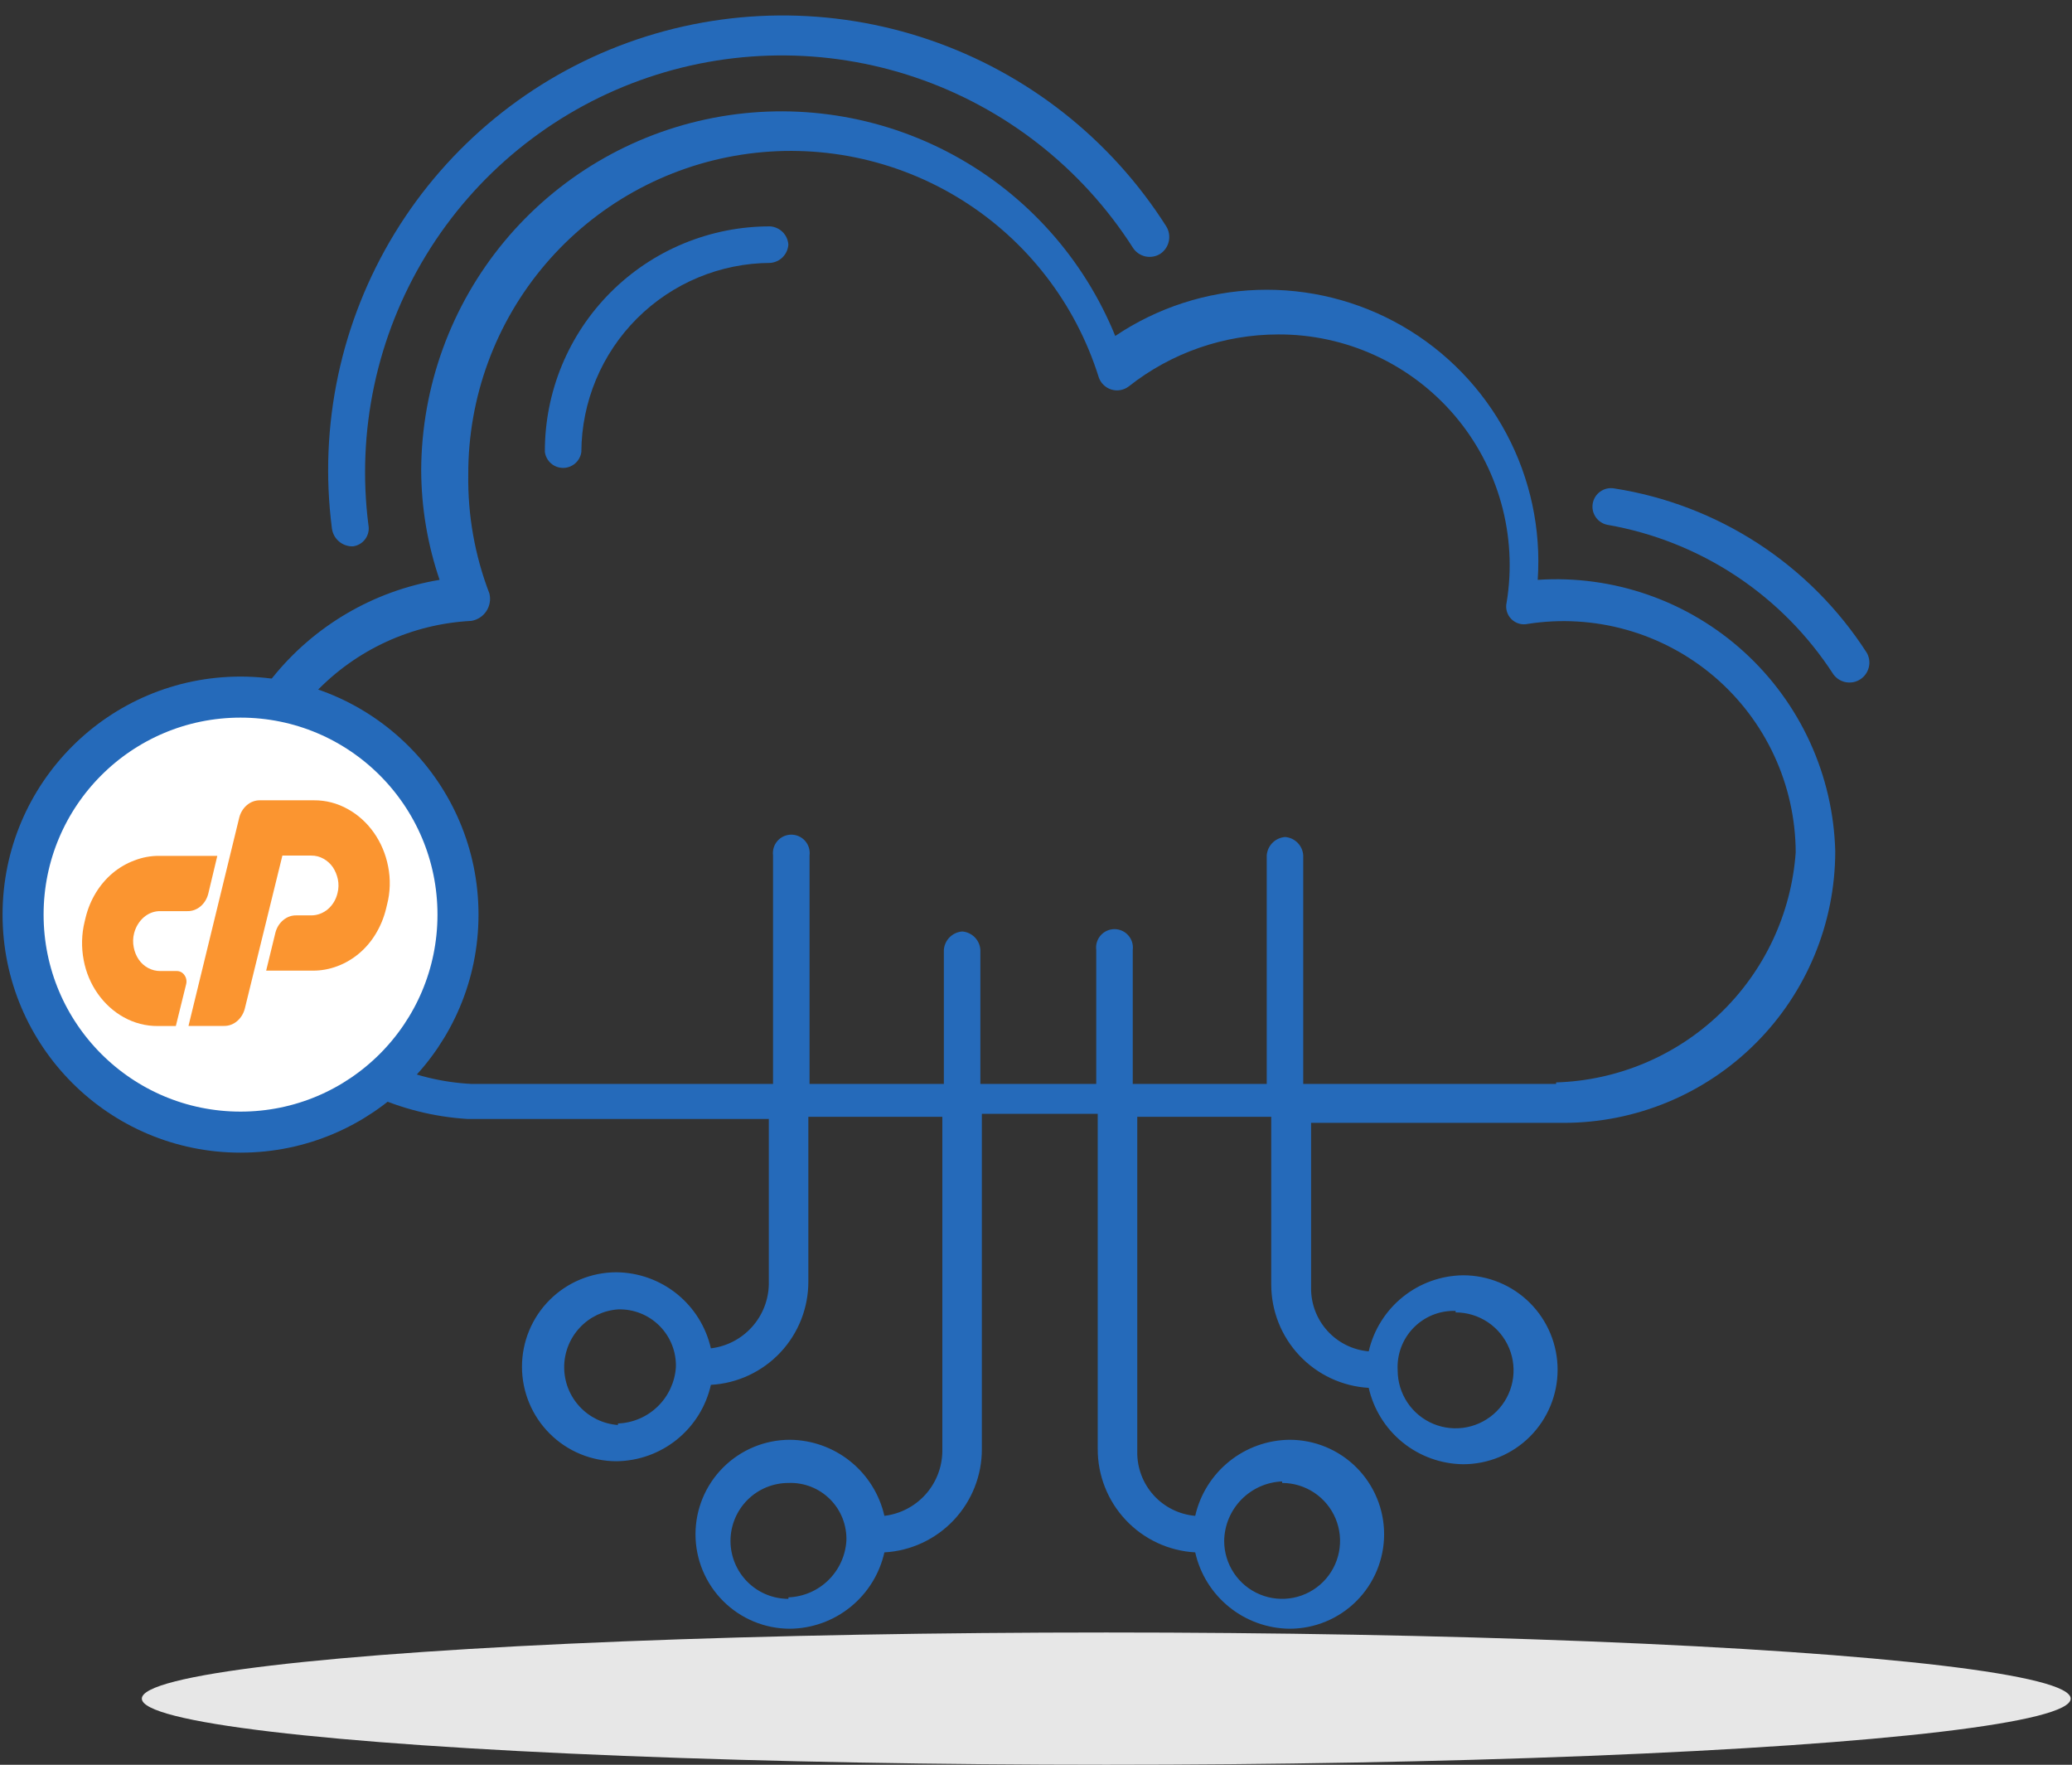 <svg xmlns="http://www.w3.org/2000/svg" width="101" height="86" viewBox="0 0 101 86" fill="none"><rect x="0" y="0" width="101" height="86" fill="#333333" stroke="none"/><ellipse cx="53.925" cy="82.777" rx="47.011" ry="3.223" fill="#E7E7E7"></ellipse><path d="M78.674 23.8C78.557 23.781 78.438 23.785 78.322 23.811C78.207 23.838 78.098 23.888 78.002 23.957C77.807 24.096 77.676 24.307 77.637 24.543C77.598 24.779 77.654 25.021 77.794 25.215C77.933 25.41 78.144 25.541 78.38 25.58C80.614 25.972 82.743 26.821 84.634 28.073C86.524 29.326 88.136 30.956 89.368 32.861C89.513 33.061 89.73 33.198 89.973 33.244C90.216 33.29 90.468 33.241 90.676 33.108C90.884 32.974 91.034 32.766 91.094 32.526C91.155 32.286 91.121 32.032 91 31.817C89.63 29.684 87.822 27.867 85.698 26.485C83.573 25.104 81.179 24.188 78.674 23.8Z" fill="#256ABA"></path><path d="M17.208 26.624C17.328 26.608 17.442 26.568 17.546 26.506C17.649 26.444 17.739 26.362 17.809 26.264C17.879 26.166 17.929 26.055 17.954 25.937C17.98 25.82 17.981 25.698 17.958 25.58C17.376 21.004 18.368 16.367 20.771 12.431C23.174 8.494 26.845 5.492 31.181 3.919C35.517 2.346 40.259 2.295 44.627 3.775C48.995 5.255 52.73 8.178 55.217 12.062C55.284 12.17 55.373 12.264 55.477 12.338C55.58 12.412 55.698 12.465 55.822 12.494C55.946 12.522 56.075 12.526 56.201 12.505C56.327 12.484 56.447 12.438 56.555 12.371C56.769 12.229 56.918 12.011 56.973 11.761C57.028 11.511 56.984 11.25 56.85 11.032C54.148 6.777 50.076 3.571 45.306 1.942C40.537 0.313 35.354 0.36 30.614 2.074C25.875 3.788 21.861 7.068 19.236 11.371C16.612 15.674 15.533 20.743 16.178 25.741C16.208 25.991 16.33 26.22 16.521 26.384C16.712 26.547 16.957 26.633 17.208 26.624Z" fill="#256ABA"></path><path d="M74.956 28.257C75.124 25.786 74.595 23.317 73.43 21.131C72.265 18.946 70.51 17.131 68.365 15.893C66.22 14.655 63.77 14.043 61.295 14.128C58.82 14.213 56.418 14.99 54.363 16.372C52.831 12.606 50.04 9.488 46.466 7.55C42.892 5.612 38.757 4.974 34.765 5.744C30.773 6.515 27.172 8.646 24.576 11.775C21.981 14.905 20.551 18.837 20.531 22.903C20.536 24.724 20.839 26.533 21.428 28.257C18.222 28.79 15.324 30.485 13.287 33.017C11.25 35.55 10.215 38.743 10.38 41.989C10.546 45.235 11.9 48.307 14.184 50.619C16.468 52.931 19.523 54.323 22.767 54.528H37.476V62.588C37.461 63.361 37.166 64.102 36.647 64.675C36.128 65.248 35.42 65.615 34.652 65.707C34.414 64.661 33.83 63.726 32.994 63.053C32.159 62.381 31.121 62.01 30.048 62C28.827 62 27.656 62.485 26.793 63.348C25.929 64.212 25.444 65.383 25.444 66.604C25.444 67.825 25.929 68.996 26.793 69.859C27.656 70.723 28.827 71.208 30.048 71.208C31.123 71.198 32.162 70.824 32.998 70.149C33.834 69.473 34.417 68.535 34.652 67.486C35.94 67.415 37.151 66.851 38.035 65.912C38.919 64.973 39.409 63.731 39.403 62.441V54.425H45.934V70.752C45.918 71.525 45.624 72.266 45.105 72.839C44.586 73.412 43.877 73.778 43.11 73.87C42.872 72.824 42.288 71.89 41.452 71.217C40.617 70.544 39.578 70.173 38.506 70.163C37.285 70.163 36.114 70.649 35.251 71.512C34.387 72.375 33.902 73.546 33.902 74.767C33.902 75.989 34.387 77.16 35.251 78.023C36.114 78.886 37.285 79.371 38.506 79.371C39.581 79.361 40.62 78.988 41.456 78.312C42.292 77.637 42.874 76.699 43.11 75.65C44.398 75.578 45.609 75.015 46.493 74.076C47.377 73.137 47.867 71.894 47.861 70.605V54.278H53.509V70.605C53.504 71.894 53.993 73.137 54.878 74.076C55.762 75.015 56.973 75.578 58.261 75.65C58.496 76.699 59.079 77.637 59.915 78.312C60.75 78.988 61.79 79.361 62.864 79.371C64.085 79.371 65.257 78.886 66.12 78.023C66.983 77.16 67.469 75.989 67.469 74.767C67.469 73.546 66.983 72.375 66.12 71.512C65.257 70.649 64.085 70.163 62.864 70.163C61.792 70.173 60.754 70.544 59.919 71.217C59.083 71.89 58.499 72.824 58.261 73.87C57.483 73.803 56.759 73.445 56.235 72.866C55.712 72.288 55.426 71.532 55.436 70.752V54.425H61.967V62.588C61.965 63.877 62.456 65.118 63.34 66.056C64.223 66.994 65.432 67.558 66.718 67.633C66.956 68.681 67.54 69.618 68.375 70.293C69.21 70.968 70.248 71.342 71.322 71.355C72.543 71.355 73.714 70.87 74.578 70.007C75.441 69.143 75.926 67.972 75.926 66.751C75.926 65.53 75.441 64.359 74.578 63.495C73.714 62.632 72.543 62.147 71.322 62.147C70.25 62.159 69.214 62.531 68.379 63.203C67.544 63.876 66.959 64.809 66.718 65.854C65.942 65.787 65.22 65.427 64.699 64.849C64.177 64.27 63.895 63.514 63.909 62.735V54.719H76.221C79.732 54.719 83.099 53.324 85.581 50.841C88.064 48.359 89.459 44.991 89.459 41.48C89.411 39.648 88.994 37.844 88.232 36.177C87.47 34.51 86.379 33.014 85.025 31.779C83.67 30.544 82.08 29.595 80.35 28.99C78.619 28.385 76.785 28.135 74.956 28.257ZM30.122 69.443C29.41 69.391 28.744 69.072 28.258 68.549C27.771 68.027 27.501 67.34 27.501 66.626C27.501 65.912 27.771 65.225 28.258 64.702C28.744 64.18 29.41 63.861 30.122 63.809C30.496 63.797 30.869 63.861 31.217 63.999C31.565 64.137 31.881 64.344 32.146 64.609C32.411 64.874 32.618 65.19 32.756 65.538C32.894 65.886 32.958 66.259 32.946 66.633C32.896 67.357 32.579 68.037 32.058 68.542C31.537 69.047 30.847 69.342 30.122 69.369V69.443ZM38.432 77.915C37.683 77.915 36.965 77.618 36.435 77.088C35.906 76.558 35.608 75.84 35.608 75.091C35.608 74.342 35.906 73.624 36.435 73.094C36.965 72.564 37.683 72.267 38.432 72.267C38.807 72.252 39.181 72.316 39.53 72.452C39.879 72.589 40.196 72.797 40.462 73.062C40.727 73.327 40.934 73.644 41.071 73.993C41.208 74.343 41.271 74.716 41.257 75.091C41.21 75.818 40.895 76.501 40.373 77.01C39.852 77.518 39.16 77.814 38.432 77.842V77.915ZM62.497 72.267C63.055 72.267 63.601 72.433 64.066 72.743C64.53 73.053 64.892 73.494 65.106 74.01C65.32 74.526 65.376 75.094 65.267 75.642C65.158 76.19 64.889 76.693 64.494 77.088C64.099 77.483 63.596 77.752 63.048 77.861C62.5 77.97 61.932 77.914 61.416 77.7C60.9 77.487 60.459 77.125 60.149 76.66C59.838 76.196 59.673 75.65 59.673 75.091C59.683 74.338 59.982 73.619 60.507 73.08C61.033 72.541 61.745 72.223 62.497 72.193V72.267ZM70.955 63.956C71.513 63.956 72.059 64.122 72.524 64.432C72.988 64.743 73.35 65.183 73.564 65.7C73.778 66.216 73.834 66.784 73.725 67.331C73.615 67.879 73.347 68.382 72.952 68.777C72.557 69.172 72.053 69.441 71.506 69.55C70.958 69.659 70.39 69.603 69.874 69.39C69.358 69.176 68.917 68.814 68.606 68.349C68.296 67.885 68.13 67.339 68.13 66.78C68.108 66.4 68.165 66.019 68.297 65.662C68.43 65.305 68.636 64.98 68.902 64.707C69.168 64.435 69.488 64.22 69.841 64.078C70.195 63.936 70.574 63.87 70.955 63.883V63.956ZM75.853 52.821H63.526V41.686C63.513 41.455 63.416 41.237 63.254 41.072C63.091 40.907 62.875 40.806 62.644 40.789C62.412 40.806 62.193 40.906 62.028 41.071C61.864 41.236 61.764 41.454 61.747 41.686V52.821H55.216V46.29C55.232 46.164 55.221 46.035 55.184 45.913C55.147 45.791 55.084 45.679 54.999 45.583C54.915 45.487 54.812 45.411 54.696 45.358C54.579 45.306 54.453 45.278 54.326 45.278C54.198 45.278 54.072 45.306 53.956 45.358C53.84 45.411 53.736 45.487 53.652 45.583C53.568 45.679 53.505 45.791 53.468 45.913C53.43 46.035 53.42 46.164 53.436 46.29V52.821H47.788V46.29C47.774 46.059 47.677 45.841 47.515 45.676C47.352 45.511 47.136 45.41 46.905 45.393C46.673 45.41 46.454 45.51 46.289 45.675C46.125 45.84 46.025 46.058 46.008 46.29V52.821H39.462V41.686C39.478 41.56 39.468 41.431 39.43 41.309C39.393 41.188 39.33 41.075 39.246 40.979C39.162 40.883 39.058 40.807 38.942 40.754C38.826 40.702 38.7 40.674 38.572 40.674C38.445 40.674 38.319 40.702 38.202 40.754C38.086 40.807 37.983 40.883 37.898 40.979C37.814 41.075 37.751 41.188 37.714 41.309C37.677 41.431 37.666 41.56 37.682 41.686V52.821H22.973C20.08 52.673 17.355 51.42 15.36 49.321C13.365 47.221 12.252 44.436 12.252 41.539C12.252 38.643 13.365 35.857 15.36 33.758C17.355 31.658 20.08 30.405 22.973 30.257C23.122 30.233 23.264 30.178 23.39 30.097C23.517 30.015 23.625 29.908 23.708 29.782C23.791 29.656 23.847 29.514 23.872 29.366C23.898 29.217 23.892 29.065 23.855 28.919C23.145 27.07 22.796 25.103 22.826 23.123C22.815 19.361 24.153 15.721 26.597 12.861C29.041 10.002 32.43 8.113 36.147 7.538C39.865 6.964 43.665 7.741 46.859 9.728C50.053 11.716 52.428 14.783 53.554 18.372C53.6 18.516 53.68 18.646 53.788 18.752C53.895 18.858 54.026 18.937 54.171 18.982C54.315 19.027 54.468 19.036 54.616 19.009C54.765 18.983 54.905 18.92 55.025 18.828C57.099 17.191 59.663 16.3 62.306 16.298C63.94 16.291 65.555 16.641 67.04 17.323C68.525 18.005 69.844 19.002 70.904 20.245C71.964 21.489 72.74 22.949 73.178 24.523C73.616 26.097 73.706 27.748 73.441 29.36C73.407 29.503 73.411 29.651 73.451 29.792C73.49 29.933 73.565 30.061 73.668 30.166C73.771 30.27 73.898 30.346 74.038 30.388C74.179 30.43 74.327 30.435 74.47 30.404C76.081 30.152 77.727 30.251 79.295 30.694C80.864 31.137 82.318 31.914 83.559 32.971C84.799 34.029 85.797 35.342 86.482 36.821C87.168 38.3 87.526 39.909 87.532 41.539C87.319 44.522 86.006 47.319 83.848 49.39C81.691 51.461 78.842 52.657 75.853 52.748V52.821Z" fill="#256ABA"></path><path d="M38.429 11.915C38.412 11.686 38.314 11.471 38.152 11.309C37.99 11.148 37.775 11.049 37.547 11.032C36.102 11.028 34.672 11.31 33.337 11.861C32.002 12.411 30.789 13.221 29.768 14.242C28.747 15.263 27.938 16.476 27.387 17.81C26.836 19.145 26.555 20.576 26.559 22.02C26.587 22.236 26.692 22.435 26.856 22.579C27.02 22.723 27.23 22.802 27.449 22.802C27.667 22.802 27.877 22.723 28.041 22.579C28.205 22.435 28.311 22.236 28.338 22.02C28.35 19.581 29.324 17.246 31.048 15.522C32.773 13.797 35.108 12.823 37.547 12.812C37.777 12.794 37.994 12.694 38.156 12.529C38.319 12.364 38.415 12.146 38.429 11.915Z" fill="#256ABA"></path><circle cx="11.725" cy="44.571" r="10.6" fill="white" stroke="#256ABA" stroke-width="2"></circle><g clip-path="url(#clip0_48_1920)"><path d="M7.755 41.708H10.593L10.153 43.549C10.092 43.795 9.96 44.012 9.776 44.168C9.593 44.323 9.367 44.406 9.136 44.401H7.818C7.531 44.396 7.25 44.498 7.023 44.69C6.789 44.888 6.619 45.162 6.538 45.474C6.478 45.702 6.472 45.943 6.521 46.175C6.562 46.387 6.645 46.587 6.763 46.761C6.882 46.933 7.037 47.073 7.215 47.169C7.402 47.27 7.608 47.322 7.817 47.32H8.621C8.692 47.319 8.762 47.337 8.826 47.371C8.89 47.405 8.946 47.455 8.989 47.517C9.035 47.579 9.067 47.652 9.081 47.73C9.096 47.808 9.093 47.889 9.073 47.966L8.571 50H7.692C7.113 50.005 6.542 49.857 6.026 49.569C5.532 49.294 5.1 48.901 4.762 48.419C4.425 47.941 4.192 47.385 4.08 46.793C3.96 46.17 3.975 45.525 4.126 44.91L4.176 44.704C4.388 43.843 4.853 43.083 5.499 42.541C5.817 42.278 6.172 42.072 6.55 41.932C6.937 41.781 7.345 41.705 7.755 41.708Z" fill="#FB9530"></path><path d="M9.188 49.995L11.66 39.852C11.72 39.606 11.853 39.389 12.037 39.234C12.22 39.078 12.446 38.996 12.678 39H15.301C15.88 38.995 16.452 39.144 16.967 39.435C17.46 39.71 17.891 40.102 18.228 40.582C18.566 41.063 18.801 41.619 18.917 42.212C19.043 42.831 19.025 43.475 18.867 44.085L18.817 44.291C18.711 44.725 18.541 45.136 18.314 45.51C18.094 45.875 17.82 46.197 17.503 46.463C17.185 46.73 16.831 46.939 16.452 47.081C16.064 47.229 15.657 47.303 15.247 47.301H12.974L13.426 45.446C13.489 45.205 13.621 44.993 13.803 44.841C13.986 44.686 14.212 44.603 14.443 44.608H15.176C15.468 44.608 15.753 44.501 15.984 44.305C16.215 44.108 16.38 43.832 16.452 43.522C16.51 43.303 16.515 43.071 16.469 42.848C16.424 42.637 16.342 42.438 16.226 42.262C16.105 42.089 15.951 41.948 15.774 41.85C15.588 41.744 15.381 41.691 15.171 41.694H13.765L11.932 49.157C11.869 49.398 11.737 49.61 11.556 49.762C11.377 49.916 11.155 49.998 10.928 49.995H9.188Z" fill="#FB9530"></path></g><defs><clipPath id="clip0_48_1920"><rect width="15" height="11" fill="white" transform="translate(4 39)"></rect></clipPath></defs></svg>